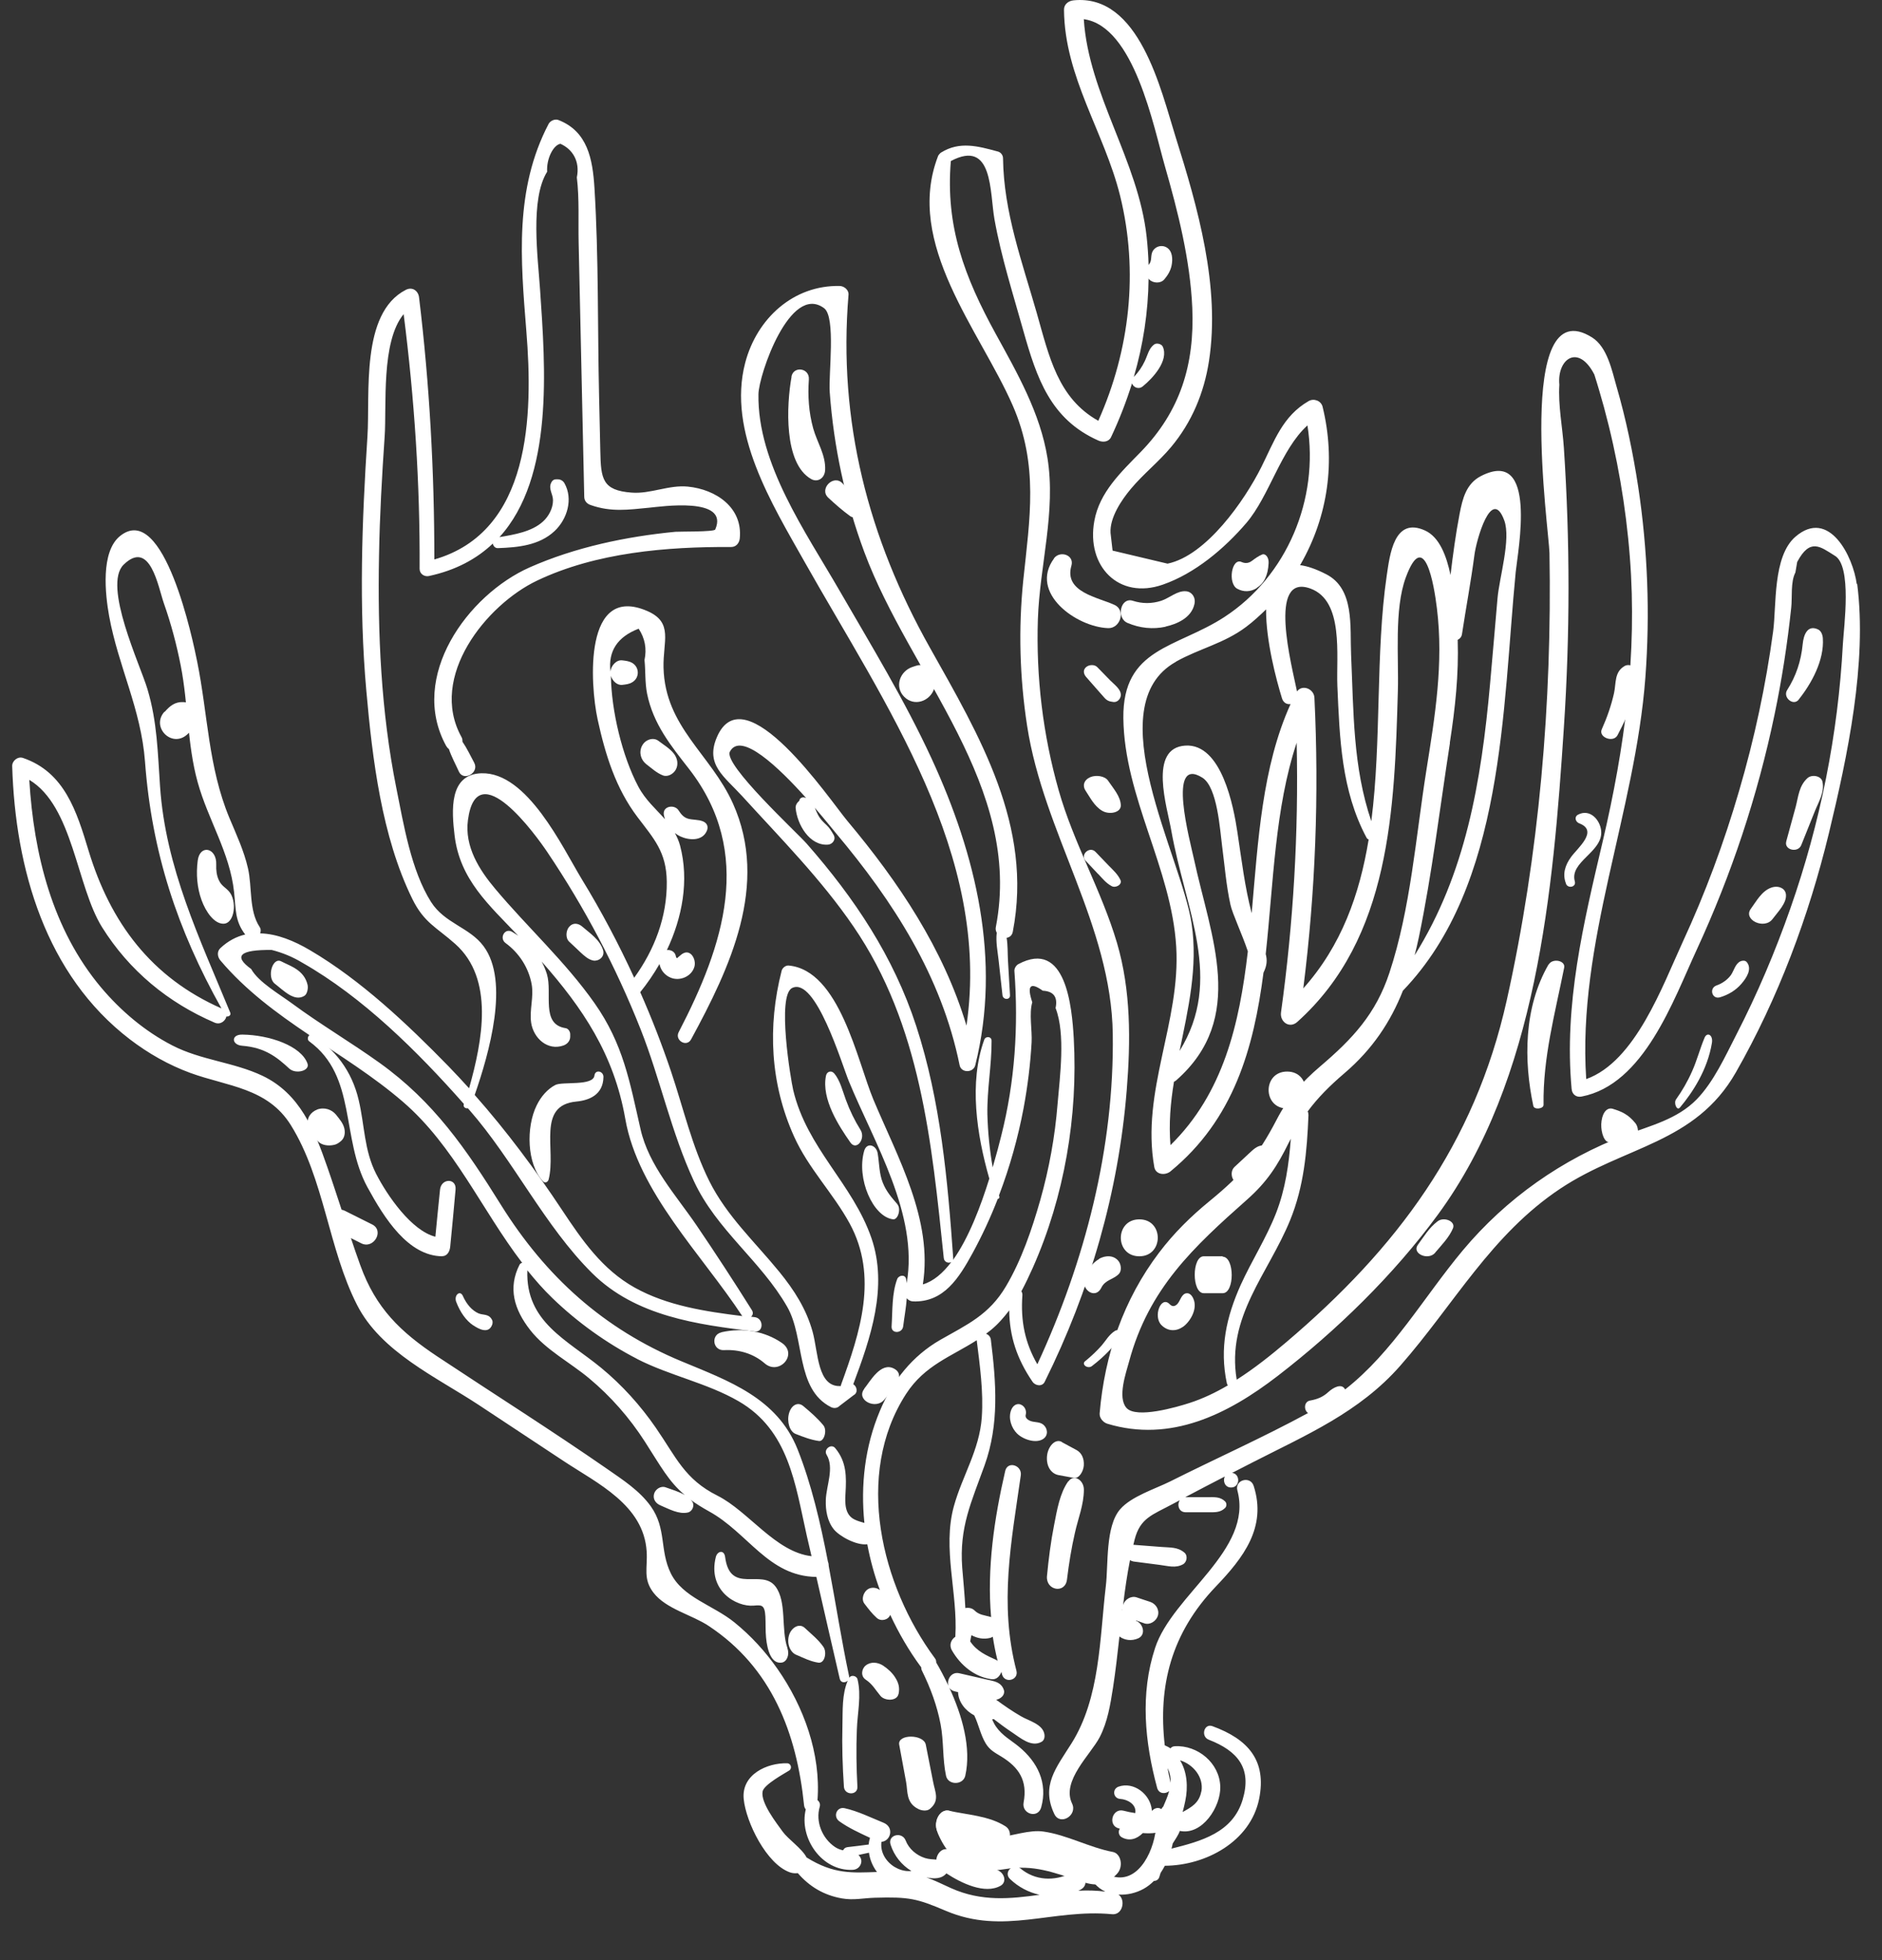 <svg width="48" height="50" viewBox="0 0 48 50" fill="none" xmlns="http://www.w3.org/2000/svg">
<rect x="0" y="0" width="48" height="50" fill="#333333" stroke="none"/>
<path d="M47.357 14.905C47.266 14.199 46.649 12.951 45.791 13.692C45.209 14.196 45.312 15.452 45.223 16.109C45.037 17.482 44.747 18.839 44.357 20.168C43.973 21.488 43.494 22.782 42.917 24.029C42.404 25.141 41.71 27.08 40.456 27.526C40.224 24.047 41.707 20.729 41.965 17.279C42.086 15.658 42.025 14.028 41.782 12.418C41.65 11.556 41.472 10.693 41.228 9.854C41.113 9.457 40.996 8.855 40.608 8.609C38.615 7.356 39.51 13.553 39.519 14.106C39.585 17.919 39.258 21.795 38.429 25.517C37.608 29.197 35.624 31.845 32.804 34.239C32.408 34.575 31.99 34.908 31.542 35.194C31.273 33.588 32.345 32.496 32.905 31.124C33.257 30.262 33.335 29.37 33.372 28.447C33.372 28.409 33.366 28.377 33.352 28.351C33.613 27.998 33.914 27.697 34.29 27.376C35.001 26.768 35.466 26.07 35.781 25.271C38.374 22.573 38.317 18.081 38.658 14.59C38.713 14.045 39.226 11.4 37.772 12.143C37.393 12.338 37.301 12.723 37.227 13.107C37.129 13.617 37.058 14.141 36.995 14.668C36.894 14.187 36.716 13.701 36.346 13.533C35.552 13.171 35.446 14.161 35.368 14.685C35.079 16.665 35.239 18.885 34.975 20.947C34.502 19.557 34.525 18.159 34.459 16.694C34.428 15.982 34.551 15.024 33.828 14.65C33.564 14.514 33.343 14.439 33.157 14.416C33.16 14.41 33.166 14.404 33.169 14.399C33.877 13.165 34.069 11.756 33.733 10.378C33.696 10.221 33.51 10.155 33.378 10.23C32.71 10.615 32.5 11.255 32.167 11.921C31.743 12.766 30.768 14.173 29.778 14.378C29.311 14.268 28.843 14.155 28.376 14.045C28.359 13.895 28.341 13.744 28.324 13.594C28.301 13.203 28.605 12.754 28.84 12.473C29.156 12.094 29.549 11.785 29.867 11.405C30.395 10.774 30.708 10.027 30.834 9.214C31.129 7.312 30.547 5.283 29.982 3.488C29.606 2.29 29.058 -0.165 27.378 0.009C27.249 0.023 27.134 0.11 27.137 0.252C27.154 1.974 28.163 3.364 28.568 4.994C29.044 6.924 28.817 8.93 28.012 10.734C26.982 10.158 26.758 9.095 26.443 7.987C26.07 6.681 25.599 5.413 25.582 4.038C25.582 3.96 25.528 3.885 25.45 3.865C24.937 3.726 24.475 3.598 24.002 3.891C23.985 3.902 23.973 3.914 23.962 3.928C23.962 3.928 23.956 3.934 23.953 3.937C23.953 3.937 23.95 3.943 23.947 3.946C23.936 3.957 23.927 3.972 23.922 3.989C23.067 6.218 24.994 8.432 25.829 10.343C26.494 11.868 26.265 13.215 26.098 14.804C25.972 16.04 26.007 17.285 26.196 18.512C26.615 21.245 28.344 23.595 28.381 26.377C28.422 29.28 27.67 32.181 26.457 34.801C26.144 34.257 26.027 33.704 26.076 33.038C26.078 32.997 26.067 32.965 26.05 32.939C26.156 32.743 26.25 32.54 26.342 32.337C27.148 30.522 27.495 28.47 27.386 26.487C27.34 25.691 27.188 23.945 25.972 24.594C25.915 24.626 25.869 24.701 25.872 24.767C25.978 26.186 25.886 27.59 25.536 28.974C25.488 29.171 25.413 29.454 25.318 29.778C25.241 29.333 25.195 28.884 25.183 28.424C25.172 27.79 25.293 27.176 25.29 26.548C25.29 26.435 25.138 26.423 25.103 26.522C24.71 27.61 24.908 28.933 25.232 30.065C25.014 30.765 24.707 31.582 24.306 32.141C24.309 32.129 24.312 32.114 24.312 32.1C24.171 30.105 23.99 28.079 23.368 26.172C22.791 24.4 21.791 22.906 20.574 21.52C20.331 21.242 18.446 19.502 18.615 19.175C18.891 18.645 19.86 19.574 20.563 20.359C20.497 20.321 20.402 20.333 20.385 20.425C20.385 20.425 20.385 20.425 20.385 20.428C20.331 20.472 20.285 20.541 20.293 20.614C20.331 21.03 20.646 21.578 21.116 21.546C21.237 21.537 21.329 21.41 21.26 21.294C21.208 21.204 21.157 21.117 21.082 21.048C21.013 20.984 20.95 20.923 20.898 20.845C20.85 20.773 20.818 20.686 20.781 20.605C21.048 20.915 21.251 21.169 21.314 21.245C22.783 22.993 24.013 24.898 24.475 27.173C24.518 27.379 24.828 27.367 24.874 27.173C25.542 24.492 24.894 21.809 23.761 19.352C23.075 17.864 22.221 16.465 21.403 15.05C20.551 13.573 19.315 11.828 19.344 10.056C19.352 9.559 20.153 7.217 21.019 7.862C21.323 8.088 21.128 9.544 21.162 10.001C21.263 11.394 21.558 12.775 22.043 14.08C23.21 17.224 26.093 20.055 25.399 23.647C25.387 23.702 25.399 23.752 25.422 23.792C25.393 24.024 25.445 24.27 25.47 24.501C25.502 24.797 25.536 25.092 25.568 25.387C25.582 25.509 25.766 25.514 25.76 25.387C25.743 25.092 25.726 24.797 25.708 24.501C25.697 24.313 25.706 24.113 25.674 23.922C25.748 23.911 25.814 23.864 25.832 23.763C26.351 21.068 24.986 18.781 23.718 16.523C22.143 13.724 21.372 10.745 21.641 7.521C21.653 7.399 21.532 7.298 21.418 7.295C20.239 7.269 19.304 8.12 19.006 9.255C18.544 11.018 19.694 12.864 20.517 14.326C22.573 17.971 25.287 21.803 24.65 26.163C24.062 24.206 22.923 22.504 21.61 20.938C21.16 20.399 18.983 17.163 18.283 18.807C17.984 19.508 18.472 19.806 18.931 20.31C19.909 21.384 20.942 22.426 21.765 23.63C23.483 26.137 23.764 29.144 24.071 32.094C24.082 32.198 24.194 32.233 24.263 32.193C24.048 32.476 23.807 32.685 23.537 32.763C23.798 31.116 22.898 29.532 22.275 28.047C21.865 27.063 21.412 24.747 20.113 24.629C20.035 24.623 19.952 24.692 19.935 24.765C19.573 26.183 19.645 27.639 20.25 28.985C20.617 29.804 21.245 30.43 21.67 31.208C22.407 32.563 21.937 33.987 21.449 35.328C21.446 35.339 21.449 35.345 21.446 35.356C20.844 35.394 20.87 34.497 20.726 33.973C20.566 33.391 20.253 32.905 19.875 32.441C19.252 31.677 18.535 31.02 18.088 30.123C17.649 29.24 17.428 28.262 17.115 27.332C16.883 26.646 16.622 25.972 16.329 25.309C16.507 25.089 16.674 24.846 16.82 24.591C16.849 24.744 16.952 24.878 17.11 24.941C17.342 25.034 17.643 24.909 17.712 24.655C17.761 24.472 17.614 24.2 17.408 24.328C17.362 24.357 17.342 24.383 17.302 24.412C17.276 24.432 17.29 24.435 17.267 24.44C17.29 24.435 17.259 24.438 17.259 24.438C17.241 24.414 17.241 24.417 17.236 24.385C17.213 24.273 17.107 24.223 17.009 24.235C17.402 23.404 17.58 22.46 17.345 21.569C17.313 21.45 17.265 21.346 17.213 21.25C17.256 21.282 17.299 21.311 17.348 21.334C17.566 21.436 17.91 21.465 18.027 21.195C18.073 21.091 18.036 20.996 17.93 20.952C17.809 20.903 17.68 20.918 17.557 20.886C17.437 20.854 17.371 20.77 17.305 20.669C17.207 20.515 16.906 20.556 16.929 20.773C16.935 20.816 16.949 20.857 16.96 20.897C16.731 20.637 16.461 20.408 16.278 20.061C15.865 19.282 15.592 18.118 15.581 17.241C15.621 17.369 15.739 17.487 15.873 17.47C15.965 17.458 16.048 17.453 16.131 17.4C16.312 17.29 16.312 17.027 16.131 16.914C16.051 16.865 15.965 16.856 15.873 16.845C15.719 16.824 15.584 16.984 15.569 17.128C15.509 16.61 15.747 16.245 16.289 16.037C16.45 16.283 16.499 16.549 16.438 16.836C16.467 17.122 16.447 17.409 16.504 17.696C16.662 18.469 17.104 19.013 17.574 19.615C19.238 21.757 18.46 24.113 17.31 26.328C17.201 26.536 17.511 26.724 17.626 26.513C18.613 24.695 19.625 22.567 18.693 20.495C18.125 19.233 16.963 18.547 16.923 17.033C16.906 16.361 17.181 15.881 16.513 15.588C14.884 14.879 15.047 17.444 15.242 18.35C15.438 19.25 15.704 20.11 16.261 20.845C16.677 21.395 16.998 21.731 17.006 22.492C17.015 23.39 16.691 24.229 16.175 24.941C15.779 24.079 15.334 23.236 14.838 22.426C14.342 21.609 13.45 19.693 12.28 19.725C11.445 19.748 11.52 20.686 11.594 21.311C11.729 22.44 12.472 23.083 13.217 23.87C13.166 23.835 13.114 23.801 13.06 23.769C12.873 23.662 12.727 23.931 12.893 24.055C13.238 24.307 13.481 24.681 13.559 25.103C13.619 25.436 13.499 25.76 13.547 26.09C13.608 26.484 13.966 26.811 14.37 26.669C14.468 26.635 14.543 26.551 14.543 26.444C14.543 26.423 14.543 26.4 14.543 26.38C14.543 26.316 14.494 26.235 14.425 26.227C13.785 26.128 14.095 25.335 13.949 24.849C13.914 24.736 13.869 24.629 13.814 24.527C14.858 25.711 15.658 26.887 15.948 28.542C16.275 30.412 17.913 32.016 18.931 33.571C17.993 33.455 17.015 33.307 16.186 32.844C15.363 32.384 14.847 31.637 14.336 30.867C13.653 29.836 12.922 28.852 12.107 27.931C12.477 26.863 13.002 25.034 12.334 24.137C11.976 23.653 11.342 23.558 10.992 23.005C10.484 22.2 10.295 21.03 10.108 20.101C9.718 18.153 9.629 16.159 9.667 14.173C9.684 13.162 9.741 12.149 9.81 11.142C9.865 10.357 9.713 8.716 10.295 8.013C10.57 10.169 10.714 12.335 10.702 14.511C10.702 14.639 10.823 14.717 10.937 14.694C11.629 14.546 12.159 14.254 12.569 13.866C12.581 13.927 12.627 13.985 12.698 13.982C13.206 13.964 13.751 13.915 14.144 13.547C14.468 13.243 14.623 12.728 14.396 12.326C14.362 12.265 14.293 12.225 14.224 12.227C14.21 12.227 14.195 12.227 14.181 12.227C14.115 12.227 14.075 12.271 14.052 12.326C13.989 12.482 14.104 12.601 14.104 12.763C14.104 12.966 13.995 13.171 13.848 13.304C13.562 13.565 13.114 13.637 12.739 13.701C14.13 12.17 13.909 9.373 13.774 7.385C13.719 6.565 13.516 5.083 13.955 4.38C13.934 4.05 14.112 3.7 14.293 3.668C14.6 3.804 14.798 4.111 14.712 4.525C14.778 5.069 14.746 5.639 14.758 6.186C14.806 8.349 14.852 10.508 14.901 12.67C14.901 12.775 14.967 12.85 15.062 12.882C15.584 13.067 16.02 13.003 16.556 12.951C16.843 12.925 18.61 12.659 18.242 13.507C18.214 13.571 17.313 13.556 17.227 13.565C15.971 13.686 14.669 13.959 13.507 14.474C11.93 15.174 10.412 17.262 11.379 19.027C11.399 19.062 11.422 19.088 11.448 19.105C11.514 19.302 11.62 19.496 11.703 19.681C11.821 19.945 12.234 19.713 12.093 19.453C11.998 19.276 11.91 19.088 11.795 18.92C11.795 18.883 11.795 18.839 11.769 18.799C10.923 17.264 12.403 15.426 13.699 14.81C15.208 14.092 17.006 13.944 18.65 13.953C18.776 13.953 18.856 13.851 18.868 13.733C18.945 12.948 18.265 12.485 17.546 12.413C17.058 12.364 16.59 12.604 16.111 12.566C15.36 12.511 15.326 12.213 15.311 11.515C15.3 11.052 15.291 10.589 15.28 10.126C15.239 8.357 15.271 6.568 15.162 4.8C15.116 4.056 14.987 3.349 14.239 3.06C14.152 3.028 14.035 3.08 13.992 3.161C13.12 4.831 13.278 6.617 13.424 8.441C13.599 10.589 13.542 13.562 11.078 14.271C11.078 12.034 10.957 9.81 10.688 7.587C10.668 7.416 10.516 7.309 10.352 7.393C9.188 7.987 9.443 10.056 9.371 11.142C9.231 13.296 9.15 15.464 9.343 17.617C9.497 19.36 9.736 21.34 10.513 22.924C10.814 23.54 11.13 23.65 11.611 24.079C12.615 24.973 12.303 26.551 11.964 27.761C11.792 27.573 11.62 27.384 11.439 27.199C10.395 26.128 9.205 25.002 7.911 24.241C7.504 24 7.062 23.818 6.635 23.809C6.655 23.757 6.658 23.699 6.621 23.644C6.345 23.225 6.434 22.628 6.325 22.151C6.222 21.699 6.027 21.285 5.849 20.86C5.31 19.56 5.304 18.234 5.029 16.877C4.926 16.361 4.186 12.78 3.067 13.669C2.559 14.071 2.686 15.171 2.783 15.713C3.018 17.001 3.598 18.089 3.698 19.424C3.87 21.742 4.524 23.714 5.648 25.723C3.867 24.938 2.817 23.543 2.258 21.696C1.957 20.7 1.647 19.696 0.586 19.334C0.454 19.288 0.305 19.409 0.311 19.545C0.391 22.165 1.163 24.866 3.314 26.513C3.784 26.872 4.303 27.167 4.857 27.37C5.8 27.714 6.824 27.746 7.418 28.701C8.273 30.074 8.373 31.848 9.105 33.284C9.715 34.488 11.132 35.128 12.208 35.837C12.931 36.315 13.653 36.792 14.376 37.27C15.242 37.843 16.418 38.39 16.493 39.577C16.519 39.997 16.395 40.272 16.665 40.625C16.986 41.045 17.646 41.189 18.076 41.476C19.682 42.538 20.319 44.203 20.508 46.053C20.514 46.096 20.529 46.128 20.551 46.154C20.374 46.883 20.959 47.737 21.75 47.697C21.851 47.691 21.931 47.63 21.96 47.535C21.985 47.451 21.954 47.373 21.894 47.318C21.983 47.297 22.074 47.28 22.163 47.26C22.186 47.436 22.258 47.607 22.367 47.752C21.742 47.772 21.268 47.816 20.572 47.381C20.454 47.153 20.101 46.915 19.963 46.724C19.808 46.507 19.395 45.986 19.45 45.697C19.484 45.52 20.026 45.23 20.127 45.164C20.21 45.112 20.176 44.982 20.078 44.979C19.565 44.964 18.905 45.265 18.968 45.891C19.026 46.481 19.55 47.552 20.147 47.761C20.21 47.784 20.279 47.789 20.348 47.781C20.643 48.122 21.01 48.345 21.475 48.426C21.77 48.478 22.011 48.418 22.307 48.409C23.187 48.383 23.388 48.429 24.122 48.742C25.599 49.37 26.836 48.684 28.364 48.829C28.634 48.855 28.717 48.464 28.528 48.328C28.749 48.342 28.975 48.287 29.165 48.183C29.265 48.128 29.351 48.059 29.431 47.98C29.491 47.98 29.552 47.946 29.572 47.868C29.58 47.836 29.592 47.807 29.601 47.775C29.641 47.717 29.675 47.656 29.709 47.593C30.751 47.587 31.889 46.979 32.113 45.891C32.314 44.903 31.826 44.362 30.923 44.032C30.708 43.954 30.619 44.295 30.828 44.377C31.574 44.666 31.932 45.109 31.694 45.905C31.442 46.75 30.636 46.965 29.879 47.156C29.89 47.112 29.902 47.069 29.91 47.025C29.973 46.921 30.051 46.817 30.091 46.704C30.665 46.825 31.138 46.084 31.123 45.575C31.106 44.97 30.544 44.51 29.962 44.544C29.91 44.547 29.876 44.568 29.853 44.599C29.81 44.568 29.758 44.544 29.707 44.521C29.535 43.013 29.867 41.664 31.009 40.471C31.709 39.739 32.314 38.961 31.975 37.904C31.892 37.638 31.485 37.748 31.559 38.02C31.97 39.542 29.907 40.674 29.46 42.038C29.076 43.207 29.196 44.434 29.512 45.604C29.555 45.763 29.724 45.769 29.819 45.688C29.798 45.763 29.773 45.836 29.744 45.905C29.718 45.963 29.695 46.021 29.669 46.082C29.641 46.108 29.629 46.128 29.623 46.148C29.558 46.105 29.474 46.108 29.403 46.171C29.394 46.18 29.385 46.186 29.377 46.194C29.377 46.186 29.377 46.177 29.377 46.171C29.34 45.766 28.915 45.439 28.528 45.575C28.359 45.636 28.39 45.876 28.571 45.888C28.749 45.899 28.975 46.018 28.958 46.226C28.958 46.235 28.955 46.244 28.952 46.249C28.855 46.235 28.754 46.215 28.657 46.189C28.367 46.113 28.244 46.565 28.534 46.64C28.542 46.64 28.554 46.646 28.562 46.649C28.511 46.715 28.534 46.823 28.605 46.863C28.806 46.979 29.001 46.907 29.147 46.759C29.256 46.768 29.365 46.768 29.471 46.753C29.471 46.762 29.463 46.768 29.463 46.776C29.351 47.431 28.872 48.218 28.129 47.749C27.943 47.63 27.794 47.882 27.911 48.035C27.989 48.134 28.086 48.203 28.192 48.253C27.957 48.221 27.728 48.218 27.501 48.23C27.521 48.221 27.544 48.212 27.564 48.2C27.839 48.053 27.599 47.645 27.32 47.781C26.893 47.992 26.402 47.975 26.027 47.662C25.843 47.509 25.582 47.758 25.76 47.931C25.975 48.137 26.239 48.273 26.514 48.334C25.774 48.435 25.04 48.516 24.254 48.163C24.045 48.067 23.838 47.966 23.626 47.888C23.818 47.934 24.022 47.928 24.137 47.787C24.524 48.041 25.12 48.325 25.516 48.105C25.665 48.024 25.631 47.836 25.516 47.749C25.341 47.616 25.098 47.616 24.894 47.549C24.667 47.474 24.464 47.358 24.271 47.219C24.079 47.08 23.899 47.251 23.881 47.436C23.79 47.428 23.692 47.428 23.592 47.396C23.374 47.326 23.181 47.164 23.098 46.947C23.007 46.713 22.634 46.802 22.714 47.054C22.806 47.338 22.992 47.572 23.245 47.726C23.222 47.726 23.199 47.732 23.173 47.729C23.044 47.729 22.918 47.685 22.809 47.619C22.591 47.483 22.444 47.239 22.482 46.982C22.714 46.967 22.817 46.611 22.533 46.495C22.212 46.365 21.882 46.2 21.544 46.125C21.337 46.079 21.24 46.339 21.406 46.458C21.644 46.629 21.919 46.753 22.189 46.88C22.172 46.935 22.16 46.993 22.155 47.051C21.974 47.075 21.793 47.098 21.613 47.118C21.555 47.127 21.521 47.158 21.504 47.199C21.435 47.184 21.366 47.161 21.297 47.115C20.97 46.895 20.795 46.469 20.907 46.087C20.927 46.018 20.898 45.957 20.85 45.919C20.939 44.736 20.5 43.531 19.829 42.57C19.519 42.127 19.155 41.728 18.733 41.386C18.185 40.941 17.411 40.752 17.107 40.13C16.82 39.542 17.003 38.992 16.599 38.425C16.315 38.026 15.888 37.751 15.492 37.475C14.069 36.488 12.601 35.562 11.158 34.604C10.214 33.976 9.586 33.374 9.191 32.279C9.107 32.048 9.027 31.816 8.95 31.582C9.039 31.625 9.125 31.672 9.214 31.715C9.529 31.874 9.81 31.394 9.492 31.234L8.792 30.884C8.766 30.87 8.737 30.864 8.712 30.858C8.591 30.493 8.474 30.129 8.347 29.767C8.02 28.823 7.645 27.894 6.695 27.442C5.958 27.092 5.126 27.046 4.392 26.666C3.698 26.308 3.084 25.789 2.579 25.19C1.335 23.708 0.861 21.792 0.747 19.893C1.865 20.564 1.948 22.599 2.602 23.65C3.294 24.759 4.289 25.578 5.476 26.087C5.62 26.148 5.749 26.044 5.775 25.928C5.832 25.94 5.901 25.894 5.872 25.83C5.092 23.937 4.223 22.136 4.082 20.061C4.022 19.195 4.011 18.416 3.761 17.58C3.578 16.963 2.614 14.934 3.153 14.404C3.833 13.741 4.034 14.977 4.18 15.391C4.363 15.91 4.504 16.442 4.61 16.981C4.802 17.959 4.774 18.987 5.04 19.948C5.304 20.909 5.861 21.742 5.97 22.753C6.018 23.193 5.987 23.491 6.254 23.838C6.033 23.89 5.818 24 5.62 24.186C5.528 24.273 5.545 24.409 5.62 24.498C6.916 26.032 8.775 26.811 10.272 28.102C11.585 29.231 12.28 30.855 13.318 32.213C13.292 32.219 13.266 32.233 13.252 32.259C12.948 32.855 13.114 33.406 13.524 33.929C13.92 34.436 14.551 34.76 15.03 35.163C15.578 35.62 16.057 36.167 16.444 36.769C16.854 37.406 17.052 37.788 17.465 38.136C17.313 38.046 17.124 37.994 16.975 37.939C16.854 37.895 16.714 37.988 16.682 38.106C16.645 38.245 16.728 38.353 16.849 38.402C17.055 38.489 17.316 38.636 17.546 38.581C17.657 38.555 17.723 38.405 17.657 38.306C17.643 38.286 17.629 38.269 17.611 38.254C17.744 38.353 17.895 38.448 18.082 38.552C19.083 39.102 19.596 40.211 20.821 40.225C21.019 41.094 21.217 41.959 21.418 42.825C21.443 42.932 21.561 42.932 21.621 42.871C21.472 43.227 21.495 43.627 21.486 44.015C21.472 44.536 21.489 45.057 21.524 45.578C21.538 45.798 21.879 45.804 21.868 45.578C21.842 45.092 21.834 44.605 21.854 44.119C21.868 43.696 21.974 43.251 21.871 42.837C21.848 42.744 21.707 42.715 21.656 42.799C21.656 42.785 21.656 42.773 21.656 42.758C21.466 41.864 21.317 40.903 21.137 39.95C21.137 39.91 21.131 39.872 21.116 39.835C20.924 38.842 20.695 37.858 20.342 36.969C19.817 35.655 18.584 35.226 17.382 34.725C15.397 33.901 13.92 32.566 12.779 30.739C11.887 29.306 11.066 28.105 9.681 27.112C8.95 26.588 8.172 26.131 7.45 25.598C7.146 25.372 6.592 25.054 6.406 24.718C5.944 24.385 6.119 24.223 6.93 24.232C7.206 24.302 7.464 24.409 7.708 24.556C9.254 25.436 10.645 26.817 11.829 28.157C11.829 28.16 11.829 28.163 11.829 28.166C11.806 28.241 11.875 28.282 11.932 28.27C11.944 28.282 11.953 28.293 11.964 28.305C13.106 29.608 13.883 31.266 15.105 32.479C16.212 33.576 17.781 33.788 19.252 33.964C19.482 33.99 19.479 33.628 19.252 33.599C19.221 33.596 19.189 33.591 19.157 33.588C19.201 33.547 19.218 33.486 19.177 33.42C18.719 32.691 18.248 31.967 17.764 31.255C17.239 30.485 16.55 29.738 16.338 28.809C16.06 27.593 15.899 26.635 15.162 25.587C14.416 24.527 13.458 23.659 12.63 22.672C12.225 22.191 11.844 21.595 11.935 20.918C12.162 19.204 13.685 21.326 13.96 21.737C14.91 23.149 15.71 24.666 16.338 26.253C16.84 27.523 17.121 28.89 17.698 30.129C18.277 31.379 19.407 32.161 20.078 33.336C20.534 34.135 20.285 35.429 21.191 35.892C21.263 35.93 21.355 35.924 21.412 35.863C21.532 35.77 21.653 35.681 21.773 35.588C21.891 35.527 21.856 35.362 21.762 35.31C22.203 34.135 22.654 32.829 22.226 31.582C21.747 30.192 20.583 29.295 20.23 27.804C20.17 27.547 19.808 25.396 20.204 25.202C20.804 24.907 21.472 27.15 21.65 27.581C22.29 29.139 23.434 30.991 23.124 32.734C23.121 32.699 23.118 32.661 23.11 32.627C23.087 32.499 22.921 32.528 22.883 32.627C22.743 33 22.766 33.437 22.74 33.834C22.726 34.028 23.012 34.019 23.035 33.834C23.064 33.599 23.11 33.356 23.127 33.116C23.164 33.162 23.219 33.194 23.285 33.197C24.071 33.226 24.458 32.601 24.808 31.961C25.049 31.518 25.264 31.055 25.447 30.583C25.473 30.58 25.496 30.56 25.488 30.525C25.488 30.514 25.482 30.505 25.479 30.493C25.754 29.77 25.964 29.023 26.107 28.264C26.21 27.709 26.279 27.15 26.311 26.588C26.328 26.284 26.242 25.856 26.328 25.567C26.187 25.141 26.276 25.043 26.595 25.271C26.873 25.286 26.982 25.433 26.922 25.714C27.18 26.371 27.031 27.471 26.973 28.163C26.907 28.991 26.758 29.813 26.532 30.612C26.319 31.359 26.053 32.143 25.657 32.812C25.224 33.544 24.664 33.788 23.982 34.178C23.268 34.587 22.76 35.229 22.442 35.988C22.057 36.902 21.948 37.881 22.046 38.848C21.965 38.822 21.882 38.804 21.796 38.761C21.544 38.639 21.549 38.341 21.564 38.098C21.59 37.666 21.593 37.287 21.3 36.937C21.197 36.816 20.999 36.972 21.082 37.108C21.283 37.441 21.076 37.889 21.062 38.26C21.053 38.523 21.099 38.804 21.268 39.013C21.406 39.183 21.834 39.426 22.12 39.392C22.195 39.788 22.301 40.182 22.442 40.561C22.358 40.495 22.235 40.48 22.14 40.535C22.029 40.602 21.957 40.787 22.046 40.906C22.146 41.036 22.238 41.16 22.361 41.27C22.473 41.372 22.66 41.32 22.705 41.192C22.923 41.661 23.181 42.104 23.483 42.515C23.485 42.518 23.488 42.521 23.494 42.524C23.494 42.556 23.5 42.59 23.517 42.622C23.732 43.057 23.899 43.508 23.99 43.986C24.073 44.42 24.036 44.866 24.128 45.297C24.18 45.543 24.564 45.54 24.619 45.297C24.779 44.588 24.538 43.754 24.211 43.048C24.237 43.091 24.28 43.129 24.346 43.143C24.375 43.149 24.406 43.158 24.435 43.164C24.444 43.418 24.621 43.636 24.848 43.757C24.96 43.989 25.009 44.255 25.14 44.472C25.244 44.643 25.373 44.707 25.539 44.808C25.992 45.086 26.21 45.422 26.107 45.98C26.053 46.273 26.471 46.4 26.555 46.105C26.729 45.477 26.46 44.944 25.984 44.553C25.78 44.385 25.562 44.275 25.399 44.038C25.361 43.983 25.333 43.922 25.304 43.861C25.318 43.861 25.33 43.853 25.344 43.85C25.496 43.968 25.648 44.081 25.809 44.188C26.024 44.33 26.299 44.576 26.56 44.434C26.632 44.397 26.649 44.316 26.638 44.24C26.595 43.98 26.245 43.899 26.041 43.78C25.82 43.653 25.611 43.508 25.407 43.358C25.465 43.346 25.516 43.323 25.565 43.271C25.602 43.23 25.622 43.169 25.605 43.114C25.539 42.903 25.347 42.883 25.155 42.84C24.925 42.787 24.699 42.735 24.469 42.683C24.26 42.634 24.14 42.851 24.191 43.004C24.091 42.793 23.985 42.59 23.878 42.408C23.878 42.37 23.873 42.333 23.841 42.295C22.482 40.457 21.776 37.62 23.11 35.556C23.586 34.821 24.269 34.601 24.911 34.187C24.991 34.836 25.086 35.501 25.04 36.156C24.98 36.992 24.544 37.643 24.329 38.419C24.03 39.502 24.432 40.634 24.366 41.739C24.366 41.742 24.366 41.748 24.366 41.751C24.26 41.821 24.197 41.957 24.28 42.101C24.495 42.475 24.854 42.776 25.287 42.834C25.413 42.851 25.502 42.758 25.539 42.648C25.548 42.672 25.553 42.698 25.559 42.721C25.634 42.952 25.984 42.857 25.924 42.619C25.479 40.911 25.792 39.34 26.035 37.635C26.073 37.377 25.697 37.255 25.637 37.525C25.358 38.732 25.169 40.008 25.278 41.253C25.27 41.25 25.264 41.244 25.255 41.242C25.106 41.201 24.968 41.195 24.854 41.079C24.793 41.019 24.704 41.004 24.621 41.019C24.604 40.68 24.57 40.341 24.541 39.988C24.464 38.955 24.773 38.321 25.112 37.377C25.488 36.329 25.407 35.27 25.272 34.178C25.264 34.097 25.209 34.045 25.149 34.022C25.189 33.993 25.229 33.961 25.27 33.929C25.45 33.782 25.602 33.608 25.74 33.426C25.748 34.089 25.935 34.662 26.334 35.246C26.405 35.351 26.583 35.38 26.646 35.246C27.802 32.916 28.528 30.409 28.737 27.807C28.838 26.551 28.846 25.265 28.488 24.05C28.092 22.715 27.383 21.505 27.002 20.162C26.6 18.747 26.422 17.267 26.471 15.794C26.517 14.428 26.936 13.047 26.715 11.68C26.532 10.54 25.946 9.518 25.399 8.522C24.596 7.06 24.111 5.772 24.251 4.108C25.335 3.532 25.241 4.91 25.364 5.596C25.536 6.557 25.835 7.489 26.098 8.43C26.443 9.651 26.793 10.696 28.014 11.238C28.123 11.287 28.275 11.278 28.336 11.153C28.548 10.705 28.726 10.245 28.872 9.779C28.904 9.877 29.035 9.944 29.144 9.857C29.4 9.651 29.813 9.202 29.658 8.846C29.626 8.771 29.497 8.739 29.434 8.789C29.299 8.89 29.271 9.058 29.199 9.208C29.127 9.362 29.035 9.495 28.918 9.616C29.156 8.8 29.285 7.958 29.294 7.104C29.299 7.11 29.302 7.118 29.308 7.127C29.405 7.225 29.598 7.24 29.695 7.127C29.784 7.023 29.856 6.904 29.882 6.768C29.913 6.612 29.907 6.4 29.753 6.311C29.609 6.227 29.42 6.302 29.377 6.464C29.351 6.56 29.374 6.661 29.308 6.739C29.302 6.745 29.299 6.754 29.294 6.762C29.288 6.522 29.271 6.282 29.245 6.041C29.033 4.099 27.765 2.411 27.642 0.489C28.927 0.669 29.423 3.239 29.707 4.226C30.045 5.405 30.355 6.623 30.409 7.854C30.47 9.298 30.105 10.491 29.09 11.533C28.594 12.042 28.043 12.555 27.911 13.287C27.699 14.439 28.531 15.305 29.655 14.914C30.475 14.63 31.23 13.993 31.789 13.339C32.377 12.65 32.667 11.466 33.346 10.852C33.645 12.725 32.83 14.697 31.224 15.742C30.002 16.535 28.631 16.52 28.651 18.318C28.674 20.333 29.876 22.139 29.999 24.145C30.117 26.07 29.096 27.833 29.44 29.77C29.477 29.972 29.724 29.987 29.853 29.88C31.468 28.554 31.975 26.742 32.225 24.811C32.317 24.626 32.322 24.487 32.282 24.336C32.48 22.518 32.514 20.622 33.071 18.946C33.123 21.247 32.988 23.54 32.672 25.824C32.638 26.067 32.89 26.247 33.088 26.067C35.472 23.928 35.566 20.622 35.652 17.632C35.678 16.772 35.555 15.551 35.853 14.734C36.324 13.452 36.573 14.896 36.648 15.516C36.822 16.926 36.599 18.269 36.378 19.658C36.108 21.358 35.979 23.172 35.437 24.814C35.09 25.867 34.494 26.502 33.668 27.205C33.197 27.607 32.853 28.001 32.566 28.551C32.081 29.486 31.686 29.952 30.857 30.632C30.375 31.026 29.942 31.451 29.563 31.952C28.654 33.151 28.172 34.558 28.046 36.054C28.037 36.173 28.138 36.286 28.244 36.318C29.856 36.804 31.313 36.08 32.586 35.099C34.092 33.938 35.541 32.526 36.67 30.988C39.203 27.541 39.613 22.712 39.886 18.561C40.044 16.185 40.044 13.796 39.886 11.42C39.851 10.896 39.737 10.337 39.771 9.813C39.708 9.162 40.25 8.754 40.663 9.553C40.752 9.831 40.832 10.111 40.91 10.392C41.248 11.64 41.469 12.919 41.569 14.21C41.761 16.683 41.44 19.068 40.875 21.47C40.385 23.558 39.886 25.619 40.084 27.778C40.095 27.914 40.201 27.998 40.336 27.972C41.928 27.668 42.676 25.52 43.276 24.223C44.159 22.31 44.828 20.301 45.258 18.234C45.447 17.331 45.588 16.416 45.685 15.499C45.714 15.232 45.665 14.844 45.791 14.604C45.806 14.514 45.823 14.425 45.837 14.335C46.164 13.718 46.425 13.944 46.787 14.17C47.245 14.416 47.025 16.005 47.002 16.431C46.881 18.732 46.425 20.996 45.665 23.167C45.278 24.273 44.819 25.355 44.283 26.397C43.999 26.95 43.709 27.593 43.276 28.041C42.78 28.551 42.094 28.713 41.455 28.956C39.843 29.57 38.42 30.566 37.307 31.897C36.309 33.093 35.529 34.485 34.307 35.443C34.218 35.27 33.997 35.403 33.888 35.501C33.745 35.634 33.605 35.692 33.409 35.727C33.257 35.756 33.249 35.967 33.361 36.045C32.208 36.671 31.006 37.206 29.836 37.794C29.463 37.979 28.855 38.17 28.571 38.497C28.189 38.934 28.27 39.91 28.204 40.457C28.046 41.797 28.06 43.311 27.326 44.475C26.93 45.103 26.549 45.549 26.89 46.273C27.036 46.58 27.489 46.31 27.343 46.006C27.065 45.427 27.819 44.756 28.049 44.31C28.252 43.913 28.318 43.485 28.387 43.051C28.453 42.622 28.502 42.185 28.551 41.745C28.683 41.841 28.86 41.867 29.03 41.792C29.239 41.696 29.153 41.409 28.972 41.343C28.972 41.343 28.972 41.337 28.972 41.334C29.044 41.36 29.113 41.383 29.185 41.409C29.328 41.459 29.491 41.352 29.532 41.213C29.575 41.059 29.48 40.911 29.337 40.862C29.219 40.825 29.104 40.784 28.987 40.746C28.846 40.7 28.686 40.801 28.645 40.941C28.691 40.556 28.746 40.173 28.82 39.797C28.846 39.814 28.878 39.826 28.912 39.832L29.583 39.919C29.79 39.945 29.982 40.008 30.171 39.904C30.272 39.849 30.3 39.684 30.209 39.606C30.036 39.458 29.844 39.479 29.629 39.461C29.391 39.444 29.153 39.426 28.912 39.406C28.912 39.406 28.909 39.406 28.906 39.406C28.918 39.363 28.927 39.316 28.938 39.273C29.081 38.72 29.388 38.645 29.899 38.37C29.962 38.335 30.028 38.303 30.091 38.269C30.014 38.379 30.062 38.573 30.234 38.575C30.427 38.575 30.616 38.575 30.808 38.575C30.974 38.575 31.121 38.59 31.247 38.465C31.29 38.422 31.29 38.344 31.247 38.3C31.121 38.176 30.974 38.191 30.808 38.191C30.616 38.191 30.427 38.191 30.234 38.191C30.234 38.191 30.232 38.191 30.229 38.191C30.564 38.014 30.9 37.837 31.238 37.664C31.184 37.776 31.238 37.944 31.399 37.944C31.631 37.944 31.64 37.597 31.425 37.571C31.597 37.484 31.766 37.394 31.938 37.308C33.318 36.601 34.666 36.031 35.715 34.836C37.086 33.275 38.03 31.492 39.805 30.314C41.443 29.228 43.233 29.173 44.271 27.358C45.352 25.465 46.133 23.372 46.646 21.253C47.119 19.294 47.627 16.908 47.366 14.885L47.357 14.905ZM30.639 45.697C30.584 45.998 30.378 46.102 30.163 46.223C30.191 46.125 30.211 46.027 30.229 45.946C30.306 45.584 30.277 45.196 30.097 44.903C30.429 45.005 30.705 45.329 30.642 45.697H30.639ZM29.856 45.477C29.827 45.349 29.801 45.225 29.778 45.103C29.838 45.213 29.861 45.34 29.856 45.477ZM16.243 34.662C17.075 35.09 18.03 35.276 18.839 35.744C20.118 36.486 20.279 37.846 20.577 39.175C20.617 39.348 20.657 39.522 20.698 39.696C19.78 39.592 19.097 38.555 18.3 38.153C17.459 37.733 17.247 37.174 16.728 36.422C16.335 35.852 15.868 35.333 15.334 34.893C14.462 34.175 13.401 33.724 13.45 32.404C13.651 32.653 13.86 32.893 14.095 33.119C14.732 33.733 15.463 34.257 16.246 34.662H16.243ZM25.244 41.783C25.272 41.777 25.298 41.766 25.321 41.751C25.353 41.959 25.393 42.165 25.445 42.368C25.436 42.362 25.427 42.353 25.419 42.347C25.152 42.226 24.914 42.122 24.745 41.87C24.753 41.818 24.765 41.763 24.776 41.711C24.917 41.786 25.075 41.823 25.244 41.783ZM29.991 16.879C30.593 16.541 31.218 16.416 31.786 15.988C31.967 15.852 32.13 15.701 32.291 15.545C32.285 16.341 32.552 17.345 32.698 17.817C32.735 17.933 32.83 17.974 32.916 17.959C32.188 19.566 32.087 21.45 31.924 23.294C31.746 22.617 31.671 21.957 31.559 21.224C31.462 20.573 31.158 18.964 30.234 19.019C29.276 19.076 29.773 20.602 29.873 21.184C30.237 23.233 31.212 24.982 30.085 26.808C30.303 25.74 30.556 24.672 30.392 23.563C30.143 21.87 27.98 18.008 29.991 16.882V16.879ZM29.853 29.214C29.807 28.67 29.853 28.131 29.942 27.593C29.962 27.584 29.979 27.575 29.999 27.558C31.806 25.969 30.877 23.89 30.452 21.916C30.352 21.45 29.755 19.265 30.667 19.838C31.052 20.081 31.115 21.178 31.169 21.578C31.235 22.078 31.273 22.582 31.382 23.077C31.43 23.303 31.686 23.844 31.826 24.267C31.611 26.125 31.201 27.888 29.853 29.211V29.214ZM33.24 25.213C33.55 22.753 33.645 20.281 33.524 17.797C33.513 17.571 33.214 17.45 33.08 17.638C32.948 16.986 32.317 14.604 33.427 15.015C34.279 15.331 34.078 16.717 34.109 17.493C34.167 18.828 34.21 20.165 34.852 21.366C34.866 21.392 34.886 21.407 34.907 21.415C34.677 22.814 34.215 24.122 33.237 25.216L33.24 25.213ZM36.977 18.949C37.115 18.06 37.207 17.201 37.178 16.321C37.233 16.295 37.276 16.248 37.287 16.179C37.39 15.501 37.517 14.827 37.606 14.15C37.651 13.793 38.039 12.387 38.366 13.275C38.541 13.753 38.239 14.734 38.194 15.261C38.13 15.988 38.07 16.714 38.004 17.441C37.778 19.956 37.379 22.29 36.08 24.368C36.12 24.218 36.154 24.061 36.189 23.902C36.527 22.269 36.725 20.599 36.98 18.955L36.977 18.949ZM28.729 35.912C28.496 35.646 28.72 35.015 28.797 34.731C29.299 32.867 30.438 31.813 31.812 30.595C32.308 30.155 32.578 29.744 32.87 29.147C32.887 29.113 32.905 29.081 32.922 29.049C32.873 29.697 32.784 30.334 32.543 30.951C32.294 31.585 31.927 32.155 31.645 32.774C31.276 33.596 31.101 34.393 31.29 35.284C31.296 35.307 31.304 35.325 31.316 35.339C31.003 35.522 30.679 35.678 30.338 35.788C30.036 35.886 28.978 36.199 28.729 35.912ZM28.628 41.071C28.628 41.071 28.625 41.071 28.622 41.071C28.625 41.039 28.631 41.004 28.634 40.972C28.625 41.007 28.622 41.039 28.628 41.071Z" fill="white"/>
<path d="M23.421 46.145C23.5 46.186 23.638 46.207 23.713 46.145C23.976 45.933 23.848 45.712 23.8 45.457C23.736 45.14 23.676 44.821 23.612 44.504C23.56 44.233 22.885 44.228 22.934 44.504C22.994 44.821 23.05 45.14 23.11 45.457C23.155 45.693 23.102 45.988 23.421 46.145Z" fill="white"/>
<path d="M11.281 32.043C11.399 32.043 11.469 31.932 11.482 31.806C11.53 31.319 11.576 30.832 11.619 30.345C11.646 30.046 11.254 30.052 11.223 30.345C11.181 30.747 11.143 31.146 11.104 31.547C10.497 31.396 9.877 30.499 9.592 29.941C9.285 29.337 9.302 28.713 9.149 28.064C8.975 27.314 8.539 26.762 7.971 26.403C7.879 26.346 7.802 26.503 7.889 26.565C9.106 27.457 8.687 29.029 9.372 30.285C9.807 31.083 10.41 32.034 11.276 32.046L11.281 32.043Z" fill="white"/>
<path d="M14.701 28.099C15.025 28.068 15.383 27.929 15.391 27.472C15.391 27.318 15.181 27.274 15.161 27.435C15.13 27.71 14.345 27.583 14.164 27.676C13.962 27.781 13.796 27.972 13.686 28.2C13.415 28.753 13.435 29.688 13.847 30.132C13.896 30.185 13.972 30.163 13.993 30.086C14.189 29.324 13.681 28.194 14.701 28.099Z" fill="white"/>
<path d="M42.844 28.255C43.17 27.868 43.55 27.287 43.662 26.604C43.696 26.399 43.541 26.316 43.475 26.47C43.359 26.743 43.279 27.055 43.158 27.323C43.04 27.591 42.901 27.828 42.749 28.041C42.68 28.136 42.769 28.342 42.842 28.255H42.844Z" fill="white"/>
<path d="M43.87 25.439C44.081 25.376 44.27 25.262 44.411 25.099C44.539 24.952 44.698 24.718 44.55 24.541C44.512 24.495 44.439 24.5 44.391 24.521C44.255 24.583 44.222 24.77 44.142 24.879C44.053 24.995 43.925 25.087 43.781 25.137C43.582 25.205 43.663 25.503 43.87 25.439Z" fill="white"/>
<path d="M45.177 22.642C44.929 22.728 44.79 23 44.658 23.177C44.442 23.462 45.003 23.727 45.212 23.439C45.344 23.26 45.573 23.037 45.55 22.816C45.534 22.655 45.354 22.58 45.177 22.642Z" fill="white"/>
<path d="M45.558 21.465C45.499 21.684 45.858 21.766 45.941 21.557L46.284 20.701C46.386 20.448 46.54 20.208 46.481 19.938C46.45 19.791 46.213 19.746 46.099 19.849C45.882 20.044 45.866 20.325 45.799 20.581C45.72 20.876 45.637 21.17 45.558 21.461V21.465Z" fill="white"/>
<path d="M39.493 24.606C38.861 25.704 38.861 27.058 39.107 28.21C39.129 28.315 39.368 28.287 39.368 28.184C39.35 26.979 39.658 25.865 39.894 24.683C39.931 24.501 39.596 24.433 39.497 24.606H39.493Z" fill="white"/>
<path d="M26.883 14.245C26.239 15.123 27.452 15.995 28.264 16.023C28.574 16.033 28.721 15.566 28.426 15.431C28.004 15.234 27.129 15.106 27.326 14.431C27.406 14.155 27.034 14.034 26.879 14.245H26.883Z" fill="white"/>
<path d="M28.018 17.629C28.065 17.682 28.113 17.738 28.161 17.791C28.231 17.871 28.284 17.894 28.4 17.907C28.506 17.918 28.578 17.822 28.586 17.742C28.599 17.587 28.427 17.469 28.322 17.362L27.985 17.017C27.915 16.944 27.774 16.953 27.701 17.017C27.615 17.09 27.636 17.193 27.701 17.268C27.806 17.389 27.912 17.509 28.018 17.629Z" fill="white"/>
<path d="M28.115 20.684C28.289 20.788 28.595 20.733 28.586 20.539C28.578 20.314 28.395 20.111 28.262 19.915C28.183 19.794 27.953 19.761 27.806 19.825C27.641 19.898 27.605 20.045 27.685 20.166C27.803 20.34 27.903 20.558 28.112 20.684H28.115Z" fill="white"/>
<path d="M20.189 9.608C20.058 10.332 19.985 11.825 20.691 12.221C20.854 12.312 21.035 12.201 21.045 11.988C21.062 11.604 20.841 11.287 20.741 10.93C20.627 10.518 20.6 10.103 20.63 9.677C20.65 9.387 20.239 9.326 20.185 9.608H20.189Z" fill="white"/>
<path d="M21.681 13.164C21.84 13.281 22.073 13.049 21.958 12.888C21.814 12.689 21.657 12.51 21.489 12.331C21.265 12.088 20.882 12.469 21.124 12.695C21.303 12.862 21.483 13.02 21.681 13.164Z" fill="white"/>
<path d="M27.246 37.785C27.03 38.089 26.96 38.513 26.883 38.909C26.799 39.333 26.745 39.765 26.703 40.202C26.668 40.572 27.169 40.663 27.213 40.292C27.262 39.889 27.326 39.489 27.416 39.098C27.496 38.736 27.644 38.382 27.644 37.999C27.644 37.748 27.384 37.595 27.249 37.789L27.246 37.785Z" fill="white"/>
<path d="M22.918 43.212C22.951 43.05 22.921 42.928 22.828 42.784C22.756 42.669 22.642 42.566 22.52 42.485C22.388 42.4 22.208 42.38 22.079 42.485C21.971 42.573 21.947 42.757 22.079 42.845C22.256 42.962 22.331 43.112 22.457 43.261C22.565 43.391 22.879 43.4 22.915 43.212H22.918Z" fill="white"/>
<path d="M20.084 42.041C19.915 41.557 20.073 40.864 19.779 40.47C19.428 40.001 18.62 40.687 18.494 39.716C18.468 39.524 18.296 39.563 18.257 39.716C18.043 40.569 18.773 40.996 19.225 40.957C19.416 40.942 19.504 40.925 19.521 41.234C19.53 41.412 19.521 41.593 19.538 41.771C19.569 42.105 19.676 42.453 19.941 42.41C20.065 42.389 20.144 42.218 20.082 42.044L20.084 42.041Z" fill="white"/>
<path d="M20.312 42.213C20.497 42.293 20.677 42.384 20.872 42.412C21.037 42.436 21.097 42.141 20.998 42.005C20.863 41.814 20.686 41.678 20.527 41.527C20.387 41.395 20.186 41.515 20.126 41.706C20.06 41.918 20.147 42.145 20.309 42.213H20.312Z" fill="white"/>
<path d="M12.071 33.807C12.202 33.898 12.461 34.04 12.552 33.793C12.566 33.758 12.569 33.706 12.552 33.673C12.469 33.505 12.326 33.554 12.204 33.502C12.039 33.429 11.9 33.272 11.805 33.057C11.734 32.9 11.572 33.039 11.635 33.208C11.738 33.476 11.886 33.685 12.071 33.81V33.807Z" fill="white"/>
<path d="M28.012 22.297C28.116 22.408 28.209 22.527 28.351 22.603C28.455 22.662 28.63 22.563 28.577 22.448C28.511 22.306 28.399 22.203 28.285 22.088C28.171 21.969 28.055 21.85 27.941 21.73C27.791 21.575 27.543 21.8 27.688 21.956C27.794 22.07 27.903 22.183 28.009 22.297H28.012Z" fill="white"/>
<path d="M22.888 30.718C22.75 30.556 22.609 30.404 22.516 30.171C22.421 29.935 22.428 29.677 22.385 29.42C22.349 29.205 22.109 29.131 22.042 29.353C21.835 30.062 22.266 31.043 22.779 31.103C22.902 31.117 22.988 30.838 22.886 30.718H22.888Z" fill="white"/>
<path d="M21.27 27.376C21.204 27.298 21.087 27.331 21.066 27.443C20.947 28.036 21.396 28.725 21.689 29.143C21.845 29.366 22.087 29.046 21.947 28.822C21.8 28.587 21.674 28.33 21.575 28.058C21.485 27.816 21.429 27.562 21.273 27.376H21.27Z" fill="white"/>
<path d="M27.677 34.72C27.572 34.805 27.743 34.929 27.85 34.846C28.018 34.718 28.171 34.58 28.308 34.434C28.434 34.298 28.578 34.159 28.587 33.991C28.587 33.934 28.494 33.914 28.44 33.947C28.284 34.045 28.209 34.191 28.102 34.316C27.976 34.46 27.832 34.595 27.677 34.722V34.72Z" fill="white"/>
<path d="M28.032 32.116C27.881 32.203 27.759 32.353 27.677 32.536C27.526 32.877 27.93 33.176 28.091 32.844C28.19 32.644 28.397 32.64 28.535 32.498C28.613 32.419 28.594 32.261 28.535 32.178C28.407 32.004 28.183 32.024 28.029 32.112L28.032 32.116Z" fill="white"/>
<path d="M29.059 32.046C29.682 32.046 29.689 31.104 29.059 31.104C28.429 31.104 28.429 32.046 29.059 32.046Z" fill="white"/>
<path d="M31.645 30.128C31.778 30.025 31.91 29.922 32.045 29.819C32.178 29.716 32.284 29.634 32.348 29.445C32.385 29.331 32.295 29.218 32.215 29.218C32.062 29.218 31.963 29.325 31.844 29.434C31.724 29.544 31.605 29.658 31.486 29.767C31.321 29.922 31.467 30.269 31.648 30.128H31.645Z" fill="white"/>
<path d="M32.828 27.334C32.199 27.334 32.199 28.276 32.828 28.276C33.456 28.276 33.456 27.334 32.828 27.334Z" fill="white"/>
<path d="M30.231 32.996C30.114 33.039 30.097 33.22 30.001 33.287C29.938 33.334 29.886 33.323 29.83 33.266C29.609 33.042 29.403 33.582 29.623 33.802C29.788 33.966 29.996 33.966 30.172 33.845C30.33 33.738 30.564 33.401 30.433 33.12C30.386 33.017 30.313 32.968 30.231 32.996Z" fill="white"/>
<path d="M31.185 32.046C31.024 32.046 30.864 32.046 30.703 32.046C30.394 32.046 30.394 32.988 30.703 32.988C30.864 32.988 31.024 32.988 31.185 32.988C31.491 32.988 31.491 32.063 31.185 32.057V32.046Z" fill="white"/>
<path d="M39.94 22.545C39.994 22.674 40.204 22.628 40.166 22.485C40.022 21.979 40.884 21.735 40.838 21.197C40.813 20.916 40.552 20.62 40.247 20.781C40.144 20.836 40.182 20.966 40.277 21.002C40.781 21.192 40.234 21.633 40.071 21.859C39.918 22.067 39.842 22.301 39.943 22.545H39.94Z" fill="white"/>
<path d="M41.166 17.679C41.095 17.995 40.988 18.302 40.853 18.603C40.761 18.809 41.148 18.955 41.254 18.755C41.418 18.448 41.56 18.131 41.659 17.799C41.737 17.539 41.893 17.226 41.655 17.011C41.602 16.963 41.51 16.95 41.443 16.985C41.169 17.137 41.222 17.419 41.166 17.679Z" fill="white"/>
<path d="M45.875 17.845C46.203 17.435 46.53 16.839 46.491 16.28C46.485 16.195 46.45 16.094 46.369 16.056C46.101 15.93 46 16.189 45.977 16.435C45.935 16.864 45.81 17.242 45.581 17.602C45.462 17.788 45.738 18.022 45.878 17.845H45.875Z" fill="white"/>
<path d="M29.729 15.983C30.009 15.92 30.387 15.766 30.464 15.408C30.502 15.233 30.394 15.095 30.254 15.083C30.033 15.058 29.83 15.254 29.62 15.324C29.375 15.403 29.134 15.403 28.889 15.324C28.577 15.229 28.462 15.766 28.759 15.891C29.071 16.024 29.403 16.058 29.729 15.987V15.983Z" fill="white"/>
<path d="M32.051 14.998C32.23 14.887 32.339 14.695 32.356 14.362C32.364 14.209 32.267 14.11 32.19 14.145C32.09 14.187 32.016 14.243 31.924 14.311C31.842 14.371 31.755 14.375 31.668 14.337C31.412 14.217 31.305 14.887 31.559 15.02C31.718 15.105 31.894 15.101 32.051 15.003V14.998Z" fill="white"/>
<path d="M14.797 24.285C14.894 24.375 15.008 24.482 15.137 24.503C15.268 24.524 15.437 24.407 15.379 24.228C15.292 23.965 15.044 23.804 14.855 23.64C14.752 23.55 14.618 23.526 14.518 23.64C14.433 23.735 14.417 23.929 14.518 24.022C14.61 24.109 14.705 24.195 14.797 24.285Z" fill="white"/>
<path d="M5.697 23.563C5.989 23.563 6.054 22.974 5.837 22.735C5.745 22.631 5.649 22.6 5.579 22.447C5.526 22.33 5.509 22.199 5.515 22.055C5.532 21.623 5.099 21.528 5.043 21.951C4.998 22.298 5.027 22.645 5.139 22.956C5.251 23.266 5.464 23.563 5.697 23.563Z" fill="white"/>
<path d="M4.195 18.154C3.842 18.545 4.381 19.091 4.774 18.736C4.919 18.604 5.027 18.468 5.023 18.263C5.018 18.068 4.865 17.913 4.67 17.909C4.462 17.9 4.331 18.009 4.2 18.159L4.195 18.154Z" fill="white"/>
<path d="M18.398 33.987C18.126 34.049 18.176 34.457 18.467 34.44C18.853 34.42 19.217 34.531 19.499 34.774C19.867 35.1 20.367 34.547 19.94 34.255C19.494 33.95 18.939 33.863 18.403 33.983L18.398 33.987Z" fill="white"/>
<path d="M20.488 35.867C20.354 35.753 20.184 35.836 20.123 36.053C20.065 36.263 20.139 36.516 20.289 36.576C20.488 36.655 20.683 36.73 20.89 36.758C21.019 36.774 21.103 36.485 21 36.358C20.84 36.164 20.667 36.018 20.488 35.867Z" fill="white"/>
<path d="M36.603 31.953C36.774 31.752 36.963 31.56 37.058 31.331C37.131 31.154 36.829 31.029 36.665 31.154C36.443 31.323 36.316 31.546 36.163 31.752C35.999 31.975 36.425 32.167 36.607 31.953H36.603Z" fill="white"/>
<path d="M7.175 24.524C6.948 24.403 6.798 24.932 7.011 25.095C7.235 25.266 7.51 25.566 7.768 25.399C7.831 25.358 7.865 25.22 7.845 25.124C7.757 24.741 7.405 24.645 7.175 24.524Z" fill="white"/>
<path d="M6.179 26.391C5.886 26.386 5.903 26.656 6.179 26.676C6.761 26.722 7.065 26.97 7.378 27.258C7.54 27.408 7.909 27.317 7.843 27.131C7.681 26.674 6.861 26.399 6.183 26.391H6.179Z" fill="white"/>
<path d="M8.093 28.302C7.923 28.365 7.804 28.535 7.868 28.697C7.933 28.855 7.983 28.99 8.116 29.12C8.213 29.215 8.369 29.235 8.506 29.207C8.58 29.195 8.63 29.16 8.681 29.12C8.791 29.037 8.809 28.903 8.782 28.784C8.75 28.65 8.662 28.551 8.575 28.44C8.465 28.302 8.277 28.235 8.089 28.302H8.093Z" fill="white"/>
<path d="M16.375 19.024C16.286 19.196 16.349 19.389 16.483 19.493C16.62 19.597 16.75 19.719 16.907 19.779C17.027 19.826 17.174 19.747 17.238 19.629C17.308 19.497 17.276 19.343 17.193 19.232C17.091 19.096 16.926 18.999 16.795 18.899C16.658 18.795 16.454 18.87 16.378 19.02L16.375 19.024Z" fill="white"/>
<path d="M26.027 35.824C25.915 35.791 25.828 35.867 25.788 35.972C25.71 36.179 25.795 36.424 25.94 36.568C26.094 36.719 26.423 36.83 26.609 36.704C26.742 36.613 26.722 36.434 26.609 36.341C26.506 36.255 26.363 36.295 26.248 36.232C26.195 36.204 26.142 36.154 26.161 36.088C26.191 35.977 26.126 35.856 26.025 35.826L26.027 35.824Z" fill="white"/>
<path d="M27.081 36.781C26.907 36.688 26.726 36.904 26.704 37.14C26.679 37.417 26.82 37.597 27.001 37.628L27.392 37.7C27.515 37.72 27.628 37.546 27.642 37.386C27.656 37.197 27.58 37.058 27.461 36.991C27.334 36.924 27.207 36.852 27.081 36.786V36.781Z" fill="white"/>
<path d="M22.044 35.427C21.82 35.709 22.337 35.976 22.556 35.7C22.69 35.53 23.157 35.097 22.799 34.91C22.461 34.735 22.193 35.24 22.039 35.427H22.044Z" fill="white"/>
<path d="M23.36 16.984L23.263 17.016C22.948 17.127 22.809 17.521 23.063 17.776C23.318 18.03 23.712 17.891 23.823 17.576L23.855 17.479C23.953 17.197 23.642 16.886 23.36 16.984Z" fill="white"/>
<path d="M41.011 29.133C41.245 29.212 41.444 29.265 41.677 29.16C41.806 29.1 41.813 28.778 41.712 28.653C41.527 28.422 41.349 28.35 41.133 28.284C41.011 28.245 40.882 28.343 40.847 28.594C40.815 28.804 40.885 29.087 41.011 29.133Z" fill="white"/>
<path d="M23.918 46.763C24.301 47.664 24.947 47.791 25.636 47.678C26.368 47.559 26.861 47.761 27.556 47.988C27.924 48.11 28.178 48.128 28.488 47.8C28.662 47.616 28.592 47.279 28.38 47.24C27.78 47.126 27.207 46.803 26.61 46.72C25.912 46.619 24.895 47.358 24.396 46.361C24.194 45.954 23.728 46.317 23.918 46.759V46.763Z" fill="white"/>
<path d="M24.064 46.835C24.314 46.894 24.565 46.953 24.815 47.013C25.053 47.068 25.29 47.151 25.531 47.12C25.731 47.092 25.866 46.728 25.644 46.586C25.221 46.317 24.665 46.293 24.205 46.19C23.873 46.115 23.729 46.756 24.064 46.835Z" fill="white"/>
</svg>
